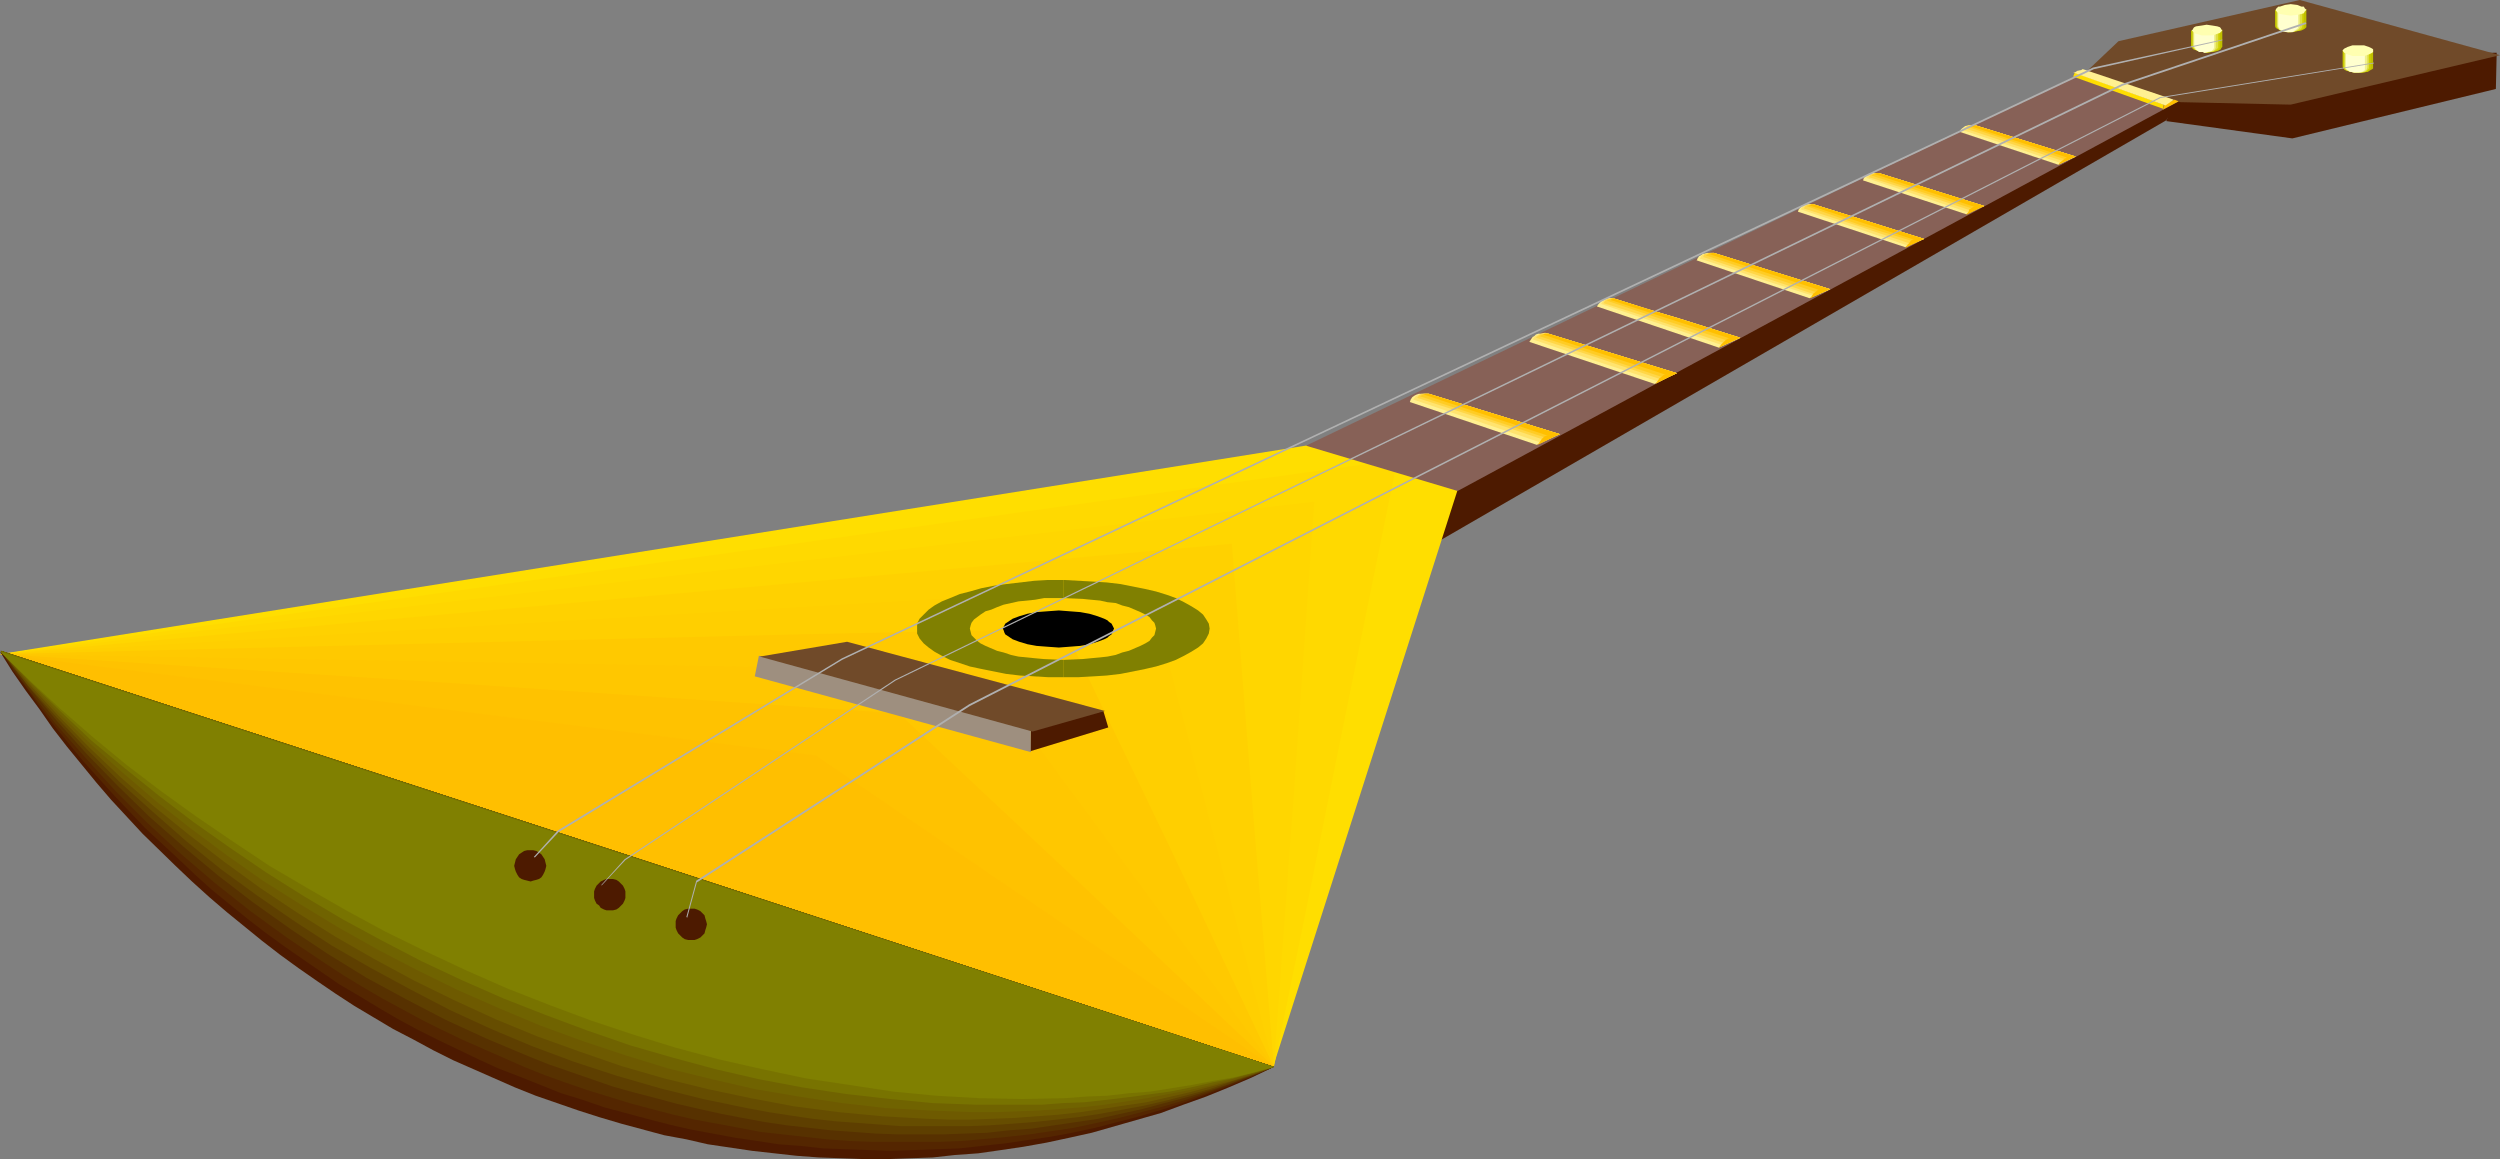 <?xml version="1.0" encoding="UTF-8" standalone="no"?>
<svg
   version="1.0"
   width="129.724mm"
   height="60.146mm"
   id="svg97"
   sodipodi:docname="Balalaika 1.wmf"
   xmlns:inkscape="http://www.inkscape.org/namespaces/inkscape"
   xmlns:sodipodi="http://sodipodi.sourceforge.net/DTD/sodipodi-0.dtd"
   xmlns="http://www.w3.org/2000/svg"
   xmlns:svg="http://www.w3.org/2000/svg">
  <rect width="100%" height="100%" fill="#808080" stroke="none"/>
  <sodipodi:namedview
     id="namedview97"
     pagecolor="#ffffff"
     bordercolor="#000000"
     borderopacity="0.25"
     inkscape:showpageshadow="2"
     inkscape:pageopacity="0.0"
     inkscape:pagecheckerboard="0"
     inkscape:deskcolor="#d1d1d1"
     inkscape:document-units="mm" />
  <defs
     id="defs1">
    <pattern
       id="WMFhbasepattern"
       patternUnits="userSpaceOnUse"
       width="6"
       height="6"
       x="0"
       y="0" />
  </defs>
  <path
     style="fill:#4d1a00;fill-opacity:1;fill-rule:evenodd;stroke:none"
     d="m 489.647,10.34 -0.162,7.109 -39.915,9.694 -24.725,-3.393 2.101,-5.816 48.965,-7.432 z"
     id="path1" />
  <path
     style="fill:#4d1a00;fill-opacity:1;fill-rule:evenodd;stroke:none"
     d="m 427.27,19.873 -2.424,3.716 -148.833,86.115 -7.757,-14.056 z"
     id="path2" />
  <path
     style="fill:#ffde00;fill-opacity:1;fill-rule:evenodd;stroke:none"
     d="M 0,128.284 249.672,209.228 290.395,81.914 Z"
     id="path3" />
  <path
     style="fill:#ffd900;fill-opacity:1;fill-rule:evenodd;stroke:none"
     d="m 0.162,128.284 124.917,40.392 124.755,40.553 6.141,-29.89 5.979,-29.728 12.12,-59.456 -136.875,19.065 z"
     id="path4" />
  <path
     style="fill:#ffd600;fill-opacity:1;fill-rule:evenodd;stroke:none"
     d="m 0.162,128.284 124.917,40.392 124.755,40.553 4.04,-55.417 1.939,-27.628 1.939,-27.789 -128.795,14.864 z"
     id="path5" />
  <path
     style="fill:#ffd100;fill-opacity:1;fill-rule:evenodd;stroke:none"
     d="m 0.162,128.284 124.917,40.392 124.755,40.553 -4.202,-51.378 -4.04,-51.216 -120.715,10.825 z"
     id="path6" />
  <path
     style="fill:#ffcf00;fill-opacity:1;fill-rule:evenodd;stroke:none"
     d="M 0.162,128.284 125.078,168.675 249.833,209.228 237.552,162.051 225.27,115.035 112.635,121.659 Z"
     id="path7" />
  <path
     style="fill:#ffc900;fill-opacity:1;fill-rule:evenodd;stroke:none"
     d="m 0.162,128.284 124.917,40.392 124.755,40.553 -20.362,-42.977 -20.685,-42.977 -52.035,1.131 -52.197,1.293 z"
     id="path8" />
  <path
     style="fill:#ffc700;fill-opacity:1;fill-rule:evenodd;stroke:none"
     d="M 0.162,128.284 125.078,168.675 249.833,209.228 221.23,170.291 192.627,131.515 96.475,129.899 Z"
     id="path9" />
  <path
     style="fill:#ffc200;fill-opacity:1;fill-rule:evenodd;stroke:none"
     d="M 0.162,128.284 125.078,168.675 249.833,209.228 213.15,174.491 176.305,139.916 88.234,133.938 Z"
     id="path10" />
  <path
     style="fill:#ffbf00;fill-opacity:1;fill-rule:evenodd;stroke:none"
     d="m 0,128.284 249.672,80.945 -89.688,-61.072 z"
     id="path11" />
  <path
     style="fill:#4d1a00;fill-opacity:1;fill-rule:evenodd;stroke:none"
     d="m 202,147.348 15.352,-4.685 -0.97,-3.231 -14.221,3.231 z"
     id="path12" />
  <path
     style="fill:#4d1a00;fill-opacity:1;fill-rule:evenodd;stroke:none"
     d="m 0,127.799 2.424,3.878 2.586,3.716 2.747,3.716 2.586,3.716 2.747,3.554 2.909,3.554 2.909,3.554 2.909,3.393 6.141,6.624 6.464,6.301 3.232,3.07 3.394,3.07 3.394,2.908 6.949,5.655 3.555,2.747 3.555,2.585 3.717,2.585 3.555,2.423 3.717,2.423 7.595,4.524 4.04,2.1 3.878,2.1 3.878,1.939 4.04,1.777 4.04,1.777 4.04,1.777 4.04,1.616 4.202,1.454 4.202,1.454 4.04,1.293 4.363,1.293 4.202,1.131 4.202,1.131 4.363,0.808 4.202,0.969 4.363,0.646 4.363,0.646 4.363,0.485 4.363,0.485 4.363,0.323 4.525,0.162 4.363,0.162 h 4.525 l 4.363,-0.162 4.525,-0.162 4.363,-0.485 4.525,-0.323 4.525,-0.646 4.363,-0.646 4.525,-0.808 4.525,-0.969 4.363,-0.969 4.525,-1.293 4.525,-1.293 4.525,-1.293 4.363,-1.616 4.525,-1.616 4.363,-1.777 4.525,-1.939 4.363,-2.1 z"
     id="path13" />
  <path
     style="fill:#542600;fill-opacity:1;fill-rule:evenodd;stroke:none"
     d="m 0.162,127.637 2.424,3.878 2.747,3.554 2.586,3.716 2.747,3.554 2.747,3.393 2.909,3.554 5.979,6.624 6.141,6.463 6.626,6.14 3.232,3.07 3.232,2.908 3.555,2.908 3.394,2.747 3.555,2.747 3.555,2.585 3.717,2.585 7.272,5.009 3.878,2.262 3.717,2.262 3.878,2.262 3.878,2.1 3.878,1.939 4.04,1.939 4.04,1.939 3.878,1.777 4.202,1.616 4.04,1.616 4.04,1.616 4.202,1.293 4.202,1.454 4.202,1.131 4.202,1.131 4.363,1.131 4.202,0.969 4.363,0.808 4.363,0.808 4.363,0.646 4.202,0.646 4.363,0.323 4.363,0.485 4.525,0.162 4.363,0.162 4.363,0.162 4.525,-0.162 4.363,-0.162 4.525,-0.162 4.363,-0.485 4.525,-0.485 4.363,-0.646 4.525,-0.646 4.363,-0.808 4.525,-0.969 4.363,-1.131 4.363,-1.131 4.363,-1.293 4.525,-1.454 4.363,-1.616 4.363,-1.616 4.363,-1.777 4.363,-1.939 -124.755,-40.876 z"
     id="path14" />
  <path
     style="fill:#573100;fill-opacity:1;fill-rule:evenodd;stroke:none"
     d="m 0.162,127.637 2.586,3.716 2.586,3.554 5.494,6.947 5.818,6.624 5.979,6.624 6.302,6.301 6.464,5.978 6.787,5.816 6.949,5.493 7.11,5.17 7.434,5.009 3.717,2.424 3.717,2.262 3.878,2.262 3.878,2.1 3.878,2.1 3.878,1.939 4.04,1.939 4.04,1.777 4.04,1.777 4.04,1.777 4.04,1.616 4.04,1.454 4.202,1.454 4.202,1.293 4.202,1.293 4.202,1.131 4.363,1.131 4.202,0.969 4.363,0.808 4.363,0.808 4.202,0.808 8.726,0.969 4.363,0.485 4.363,0.323 4.363,0.162 h 4.363 4.525 4.363 l 4.363,-0.162 8.888,-0.808 4.363,-0.485 4.363,-0.646 4.363,-0.646 4.525,-0.969 4.363,-0.969 4.363,-1.131 4.363,-1.131 4.363,-1.293 4.363,-1.454 4.363,-1.616 4.363,-1.616 4.202,-1.777 -124.755,-40.876 z"
     id="path15" />
  <path
     style="fill:#5e3f00;fill-opacity:1;fill-rule:evenodd;stroke:none"
     d="m 0.162,127.637 5.333,6.947 5.656,6.786 5.818,6.463 6.141,6.301 6.302,6.14 6.626,5.816 6.787,5.655 6.949,5.332 7.272,5.17 7.272,4.847 7.595,4.685 7.757,4.201 7.757,4.039 8.08,3.716 8.08,3.393 4.04,1.616 4.202,1.454 4.202,1.454 4.202,1.454 4.04,1.131 4.363,1.131 4.202,1.131 4.202,0.969 4.363,0.969 4.202,0.808 4.363,0.808 4.363,0.646 4.363,0.485 4.202,0.485 4.525,0.323 4.363,0.323 4.363,0.162 h 4.363 4.363 l 4.363,-0.162 4.363,-0.162 4.363,-0.485 4.363,-0.323 4.363,-0.646 4.363,-0.646 4.363,-0.646 4.363,-0.969 4.363,-0.969 4.202,-1.131 4.363,-1.131 4.363,-1.293 4.363,-1.454 4.202,-1.616 4.202,-1.616 -124.755,-40.876 z"
     id="path16" />
  <path
     style="fill:#664d00;fill-opacity:1;fill-rule:evenodd;stroke:none"
     d="m 0.162,127.637 5.333,6.786 5.818,6.463 5.979,6.301 6.141,6.14 6.464,5.816 6.626,5.816 6.787,5.493 7.11,5.17 7.272,5.009 7.434,4.847 7.595,4.362 7.757,4.201 7.757,4.039 8.08,3.716 8.08,3.393 8.242,3.07 8.403,2.747 8.403,2.423 8.403,2.1 8.565,1.777 4.363,0.808 4.202,0.646 4.363,0.646 4.363,0.485 4.363,0.323 4.363,0.323 4.363,0.323 h 4.363 4.363 4.363 l 4.202,-0.162 4.363,-0.323 4.363,-0.323 4.363,-0.485 4.363,-0.485 4.202,-0.646 4.363,-0.808 4.363,-0.808 4.202,-0.969 4.363,-1.131 4.202,-1.131 4.202,-1.454 4.202,-1.293 4.202,-1.616 -124.755,-40.876 z"
     id="path17" />
  <path
     style="fill:#6e5a00;fill-opacity:1;fill-rule:evenodd;stroke:none"
     d="m 0.162,127.637 5.494,6.463 5.818,6.301 5.979,6.14 6.302,5.978 6.464,5.655 6.787,5.493 6.949,5.332 7.11,5.17 7.272,4.847 7.434,4.685 7.595,4.362 7.757,4.201 7.918,3.878 8.08,3.716 8.242,3.393 8.08,2.908 8.403,2.908 8.403,2.424 8.565,2.1 8.403,1.777 8.565,1.616 8.726,1.131 8.565,0.808 8.726,0.485 4.202,0.162 h 4.363 l 4.363,-0.162 4.202,-0.162 4.363,-0.323 4.363,-0.323 4.202,-0.485 4.363,-0.646 4.202,-0.646 4.363,-0.646 4.202,-0.969 4.202,-0.969 4.202,-1.131 4.202,-1.131 4.04,-1.293 4.202,-1.454 -124.755,-40.876 z"
     id="path18" />
  <path
     style="fill:#706300;fill-opacity:1;fill-rule:evenodd;stroke:none"
     d="m 0.162,127.637 5.656,6.301 5.818,5.978 6.141,5.978 6.302,5.655 6.626,5.655 6.787,5.332 6.949,5.17 7.11,5.009 7.434,4.685 7.434,4.524 7.757,4.362 7.757,4.039 7.918,3.878 8.08,3.554 8.08,3.393 8.403,3.07 8.242,2.747 8.403,2.585 8.565,2.1 8.403,1.939 8.565,1.454 8.565,1.293 8.565,0.969 8.726,0.485 8.565,0.323 h 4.202 l 4.363,-0.162 4.202,-0.162 4.363,-0.323 4.202,-0.323 4.202,-0.485 4.202,-0.646 4.202,-0.646 4.202,-0.808 4.202,-0.808 4.202,-0.969 4.04,-1.131 4.202,-1.131 4.04,-1.293 -124.755,-40.876 z"
     id="path19" />
  <path
     style="fill:#787300;fill-opacity:1;fill-rule:evenodd;stroke:none"
     d="m 0.162,127.637 5.656,5.978 5.979,5.816 6.141,5.816 6.626,5.493 6.626,5.332 6.787,5.17 7.11,5.009 7.11,4.847 7.434,4.685 7.595,4.524 7.757,4.201 7.757,4.039 7.918,3.716 8.08,3.554 8.242,3.231 8.242,3.07 8.403,2.908 8.403,2.423 8.403,2.262 8.403,1.939 8.565,1.616 8.565,1.293 8.565,0.969 8.403,0.808 8.726,0.323 h 8.403 4.202 l 4.202,-0.323 4.202,-0.162 4.363,-0.485 4.04,-0.485 8.403,-1.131 4.04,-0.808 4.202,-0.969 4.04,-0.808 4.04,-1.131 4.04,-1.131 -124.755,-40.876 z"
     id="path20" />
  <path
     style="fill:#808001;fill-opacity:1;fill-rule:evenodd;stroke:none"
     d="m 0,127.799 5.818,5.655 6.141,5.655 6.302,5.493 6.464,5.332 6.787,5.17 6.949,5.009 7.11,4.847 7.272,4.847 7.434,4.362 7.595,4.362 7.757,4.201 7.918,3.878 7.918,3.716 8.08,3.554 8.242,3.231 8.242,3.07 8.242,2.747 8.403,2.585 8.403,2.262 8.565,1.939 8.403,1.777 8.565,1.293 8.565,1.293 8.403,0.808 8.565,0.485 8.403,0.162 8.242,-0.162 4.363,-0.323 4.04,-0.162 4.202,-0.485 4.202,-0.323 4.04,-0.646 4.04,-0.646 4.202,-0.808 3.878,-0.646 4.04,-0.969 4.04,-1.131 z"
     id="path21" />
  <path
     style="fill:#876157;fill-opacity:1;fill-rule:evenodd;stroke:none"
     d="M 256.136,87.407 409.171,13.895 427.27,19.873 285.87,96.293 Z"
     id="path22" />
  <path
     style="fill:#704a29;fill-opacity:1;fill-rule:evenodd;stroke:none"
     d="M 409.171,14.056 415.473,8.078 451.025,0 l 39.269,10.825 -41.046,9.694 -21.654,-0.485 z"
     id="path23" />
  <path
     style="fill:#9e8f7f;fill-opacity:1;fill-rule:evenodd;stroke:none"
     d="m 148.833,128.607 -0.808,4.039 54.136,14.864 v -5.493 z"
     id="path24" />
  <path
     style="fill:#704a29;fill-opacity:1;fill-rule:evenodd;stroke:none"
     d="m 166.125,125.86 50.581,13.572 -14.221,4.039 -53.49,-14.703 z"
     id="path25" />
  <path
     style="fill:#000000;fill-opacity:1;fill-rule:evenodd;stroke:none"
     d="m 207.656,119.721 2.101,0.162 2.101,0.162 1.778,0.323 1.616,0.485 1.293,0.485 0.646,0.323 0.323,0.323 0.485,0.323 0.162,0.323 0.162,0.323 0.162,0.323 -0.162,0.323 -0.162,0.485 -0.162,0.323 -0.485,0.323 -0.323,0.323 -0.646,0.323 -1.293,0.485 -1.616,0.485 -1.778,0.323 -2.101,0.162 -2.101,0.162 -2.262,-0.162 -2.101,-0.162 -1.778,-0.323 -1.616,-0.485 -1.293,-0.485 -0.97,-0.646 -0.485,-0.323 -0.162,-0.323 -0.162,-0.485 -0.162,-0.323 0.162,-0.323 0.162,-0.323 0.162,-0.323 0.485,-0.323 0.97,-0.646 1.293,-0.485 1.616,-0.485 1.778,-0.323 2.101,-0.162 z"
     id="path26" />
  <path
     style="fill:#808001;fill-opacity:1;fill-rule:evenodd;stroke:none"
     d="m 208.625,129.414 v 3.393 h 2.909 l 2.909,-0.162 2.586,-0.162 2.747,-0.323 2.424,-0.485 2.424,-0.485 2.101,-0.485 2.101,-0.646 1.778,-0.646 1.616,-0.808 1.454,-0.808 1.293,-0.808 0.97,-0.808 0.646,-0.969 0.485,-0.969 0.162,-0.969 -0.162,-0.969 -0.485,-0.808 -0.646,-0.969 -0.97,-0.808 -1.293,-0.808 -1.454,-0.808 -1.616,-0.808 -1.778,-0.646 -2.101,-0.646 -2.101,-0.485 -2.424,-0.485 -2.424,-0.485 -2.747,-0.323 -2.586,-0.162 -2.909,-0.162 -2.909,-0.162 v 3.554 l 3.717,0.162 1.616,0.162 1.778,0.162 1.454,0.323 1.616,0.162 1.293,0.485 1.293,0.323 1.131,0.485 1.131,0.485 0.97,0.485 0.808,0.485 0.485,0.646 0.485,0.485 0.162,0.485 0.162,0.646 -0.162,0.646 -0.162,0.646 -0.485,0.485 -0.485,0.646 -0.808,0.485 -0.97,0.485 -1.131,0.485 -1.131,0.485 -1.293,0.323 -1.293,0.485 -1.616,0.323 -1.454,0.162 -1.778,0.162 -1.616,0.162 z"
     id="path27" />
  <path
     style="fill:#808001;fill-opacity:1;fill-rule:evenodd;stroke:none"
     d="m 208.625,117.297 v -3.554 h -0.162 -2.909 l -2.747,0.162 -2.747,0.323 -2.747,0.323 -2.424,0.323 -2.424,0.485 -2.262,0.646 -1.939,0.485 -1.939,0.808 -1.616,0.646 -1.454,0.808 -1.131,0.808 -0.97,0.969 -0.808,0.808 -0.485,0.969 v 0.969 0.969 l 0.485,0.969 0.808,0.969 0.97,0.808 1.131,0.808 1.454,0.808 1.616,0.808 1.939,0.646 1.939,0.646 2.262,0.485 2.424,0.485 2.424,0.485 2.747,0.323 2.747,0.162 2.747,0.162 h 2.909 0.162 v -3.393 h -0.162 l -3.717,-0.162 -1.778,-0.162 -1.616,-0.162 -1.616,-0.162 -1.454,-0.323 -1.454,-0.485 -1.293,-0.323 -1.131,-0.485 -1.131,-0.485 -0.97,-0.485 -0.646,-0.485 -0.646,-0.646 -0.485,-0.485 -0.162,-0.646 -0.162,-0.646 0.162,-0.646 0.162,-0.485 0.485,-0.646 0.646,-0.485 0.646,-0.485 0.97,-0.646 1.131,-0.323 1.131,-0.485 1.293,-0.485 1.454,-0.323 1.454,-0.323 1.616,-0.162 1.616,-0.162 1.778,-0.323 h 3.717 z"
     id="path28" />
  <path
     style="fill:#4d1a00;fill-opacity:1;fill-rule:evenodd;stroke:none"
     d="m 104.07,166.736 h 0.485 l 0.646,0.162 0.485,0.323 0.485,0.323 0.323,0.485 0.323,0.485 0.162,0.646 0.162,0.646 -0.162,0.646 -0.162,0.485 -0.323,0.646 -0.323,0.485 -0.485,0.323 -0.485,0.162 -0.646,0.162 -0.485,0.162 -0.646,-0.162 -0.646,-0.162 -0.485,-0.162 -0.485,-0.323 -0.323,-0.485 -0.323,-0.646 -0.162,-0.485 -0.162,-0.646 0.162,-0.646 0.162,-0.646 0.323,-0.485 0.323,-0.485 0.485,-0.323 0.485,-0.323 0.646,-0.162 z"
     id="path29" />
  <path
     style="fill:#4d1a00;fill-opacity:1;fill-rule:evenodd;stroke:none"
     d="m 119.584,172.391 h 0.646 l 0.646,0.162 0.485,0.323 0.485,0.485 0.323,0.323 0.323,0.646 0.162,0.485 v 0.646 0.646 l -0.162,0.485 -0.323,0.646 -0.323,0.323 -0.485,0.485 -0.485,0.323 -0.646,0.162 h -0.646 -0.646 l -0.485,-0.162 -0.646,-0.323 -0.323,-0.485 -0.485,-0.323 -0.323,-0.646 -0.162,-0.485 v -0.646 -0.646 l 0.162,-0.485 0.323,-0.646 0.808,-0.808 0.646,-0.323 0.485,-0.162 z"
     id="path30" />
  <path
     style="fill:#4d1a00;fill-opacity:1;fill-rule:evenodd;stroke:none"
     d="m 135.582,178.207 h 0.646 l 0.485,0.162 0.646,0.323 0.485,0.485 0.323,0.323 0.162,0.646 0.162,0.485 0.162,0.646 -0.162,0.646 -0.162,0.485 -0.162,0.646 -0.323,0.323 -0.485,0.485 -0.646,0.323 -0.485,0.162 h -0.646 -0.646 l -0.646,-0.162 -0.485,-0.323 -0.485,-0.485 -0.323,-0.323 -0.323,-0.646 -0.162,-0.485 v -0.646 -0.646 l 0.162,-0.485 0.323,-0.646 0.323,-0.323 0.485,-0.485 0.485,-0.323 0.646,-0.162 z"
     id="path31" />
  <path
     style="fill:#bfbf00;fill-opacity:1;fill-rule:evenodd;stroke:none"
     d="m 429.694,5.978 6.141,-0.162 v 3.393 l -0.162,0.162 -0.162,0.323 -0.323,0.162 -0.323,0.162 -0.97,0.162 -1.131,0.162 h -0.162 l -0.323,-0.162 -1.131,-0.162 -0.485,-0.162 -0.485,-0.162 -0.323,-0.323 -0.162,-0.323 z"
     id="path32" />
  <path
     style="fill:#cfcf03;fill-opacity:1;fill-rule:evenodd;stroke:none"
     d="m 430.017,6.14 2.586,-0.162 h 2.747 V 9.209 9.371 l -0.162,0.323 -0.646,0.323 -0.808,0.162 -0.97,0.162 h -0.162 l -0.323,-0.162 -0.97,-0.162 -0.97,-0.323 -0.323,-0.323 V 9.048 Z"
     id="path33" />
  <path
     style="fill:#dede45;fill-opacity:1;fill-rule:evenodd;stroke:none"
     d="m 430.017,6.14 h 2.586 l 2.424,-0.162 V 9.371 l -0.162,0.162 -0.162,0.162 -0.485,0.323 -0.646,0.162 -1.131,0.162 v 0 l -0.323,-0.162 -0.808,-0.162 -0.808,-0.323 -0.323,-0.323 -0.162,-0.323 z"
     id="path34" />
  <path
     style="fill:#f0f08d;fill-opacity:1;fill-rule:evenodd;stroke:none"
     d="m 430.179,6.301 h 2.262 l 2.101,-0.162 V 9.371 l -0.162,0.323 -0.323,0.323 -0.808,0.162 -0.808,0.162 h -0.162 l -0.162,-0.162 h -0.808 l -0.808,-0.485 -0.162,-0.323 -0.162,-0.162 z"
     id="path35" />
  <path
     style="fill:#ffffcf;fill-opacity:1;fill-rule:evenodd;stroke:none"
     d="m 430.34,6.463 3.878,-0.162 V 9.371 l -0.162,0.323 -0.323,0.323 -0.646,0.162 -0.808,0.162 v 0 l -0.323,-0.162 h -0.646 l -0.646,-0.485 -0.162,-0.323 -0.162,-0.162 z"
     id="path36" />
  <path
     style="fill:#ffffb0;fill-opacity:1;fill-rule:evenodd;stroke:none"
     d="m 432.764,4.847 1.131,0.162 0.97,0.162 0.485,0.162 0.162,0.162 0.162,0.323 0.162,0.162 -0.162,0.162 -0.162,0.162 -0.162,0.162 -0.485,0.162 -0.97,0.323 h -1.131 -0.97 l -1.131,-0.323 -0.323,-0.162 -0.162,-0.162 -0.162,-0.162 -0.162,-0.162 0.162,-0.162 0.162,-0.323 0.162,-0.162 0.323,-0.162 1.131,-0.162 z"
     id="path37" />
  <path
     style="fill:#bfbf00;fill-opacity:1;fill-rule:evenodd;stroke:none"
     d="m 446.177,1.939 6.141,-0.162 v 3.554 l -0.162,0.162 -0.162,0.162 -0.323,0.162 -0.323,0.162 -0.97,0.162 -1.131,0.162 h -0.162 -0.323 l -0.97,-0.162 -0.646,-0.162 -0.485,-0.323 -0.323,-0.162 -0.162,-0.323 z"
     id="path38" />
  <path
     style="fill:#cfcf03;fill-opacity:1;fill-rule:evenodd;stroke:none"
     d="m 446.5,2.1 5.333,-0.162 v 3.393 0.162 l -0.162,0.162 -0.646,0.323 -0.808,0.162 -0.97,0.162 h -0.323 -0.162 L 447.793,6.14 446.824,5.655 446.5,5.493 V 5.17 Z"
     id="path39" />
  <path
     style="fill:#dede45;fill-opacity:1;fill-rule:evenodd;stroke:none"
     d="M 446.5,2.262 448.924,2.1 h 2.586 v 3.231 l -0.162,0.162 v 0.162 l -0.646,0.323 -0.808,0.162 -0.97,0.162 v 0 h -0.323 l -0.808,-0.162 -0.808,-0.485 -0.323,-0.162 -0.162,-0.323 z"
     id="path40" />
  <path
     style="fill:#f0f08d;fill-opacity:1;fill-rule:evenodd;stroke:none"
     d="m 446.662,2.262 h 2.262 2.101 v 3.07 l -0.162,0.323 -0.485,0.323 -0.646,0.323 h -0.808 -0.162 -0.162 l -0.808,-0.162 -0.808,-0.323 -0.162,-0.323 -0.162,-0.323 z"
     id="path41" />
  <path
     style="fill:#ffffcf;fill-opacity:1;fill-rule:evenodd;stroke:none"
     d="m 446.824,2.585 3.878,-0.323 v 3.07 l -0.162,0.323 -0.485,0.323 -0.485,0.323 h -0.808 -0.162 -0.162 l -0.646,-0.162 -0.646,-0.323 -0.162,-0.323 -0.162,-0.323 z"
     id="path42" />
  <path
     style="fill:#ffffb0;fill-opacity:1;fill-rule:evenodd;stroke:none"
     d="m 449.247,0.808 1.293,0.162 0.808,0.323 h 0.485 l 0.162,0.323 0.162,0.162 0.162,0.162 -0.162,0.162 -0.162,0.162 -0.162,0.323 -0.485,0.162 -0.808,0.162 -1.293,0.162 -1.131,-0.162 -0.97,-0.162 L 446.824,2.585 446.5,2.262 446.339,2.1 V 1.939 1.777 l 0.162,-0.162 0.323,-0.323 h 0.323 l 0.97,-0.323 z"
     id="path43" />
  <path
     style="fill:#bfbf00;fill-opacity:1;fill-rule:evenodd;stroke:none"
     d="m 459.428,9.856 5.979,-0.162 v 3.554 0.162 l -0.162,0.162 -0.323,0.162 -0.485,0.323 -0.808,0.162 h -1.131 -0.323 -0.162 l -1.131,-0.162 -0.485,-0.162 -0.485,-0.162 -0.323,-0.323 -0.162,-0.323 z"
     id="path44" />
  <path
     style="fill:#cfcf03;fill-opacity:1;fill-rule:evenodd;stroke:none"
     d="m 459.59,10.017 h 2.747 l 2.586,-0.162 v 3.393 0.162 l -0.162,0.162 -0.485,0.485 -0.97,0.162 h -0.97 -0.162 -0.323 l -0.97,-0.162 -0.97,-0.323 -0.323,-0.323 v -0.323 z"
     id="path45" />
  <path
     style="fill:#dede45;fill-opacity:1;fill-rule:evenodd;stroke:none"
     d="m 459.751,10.179 2.424,-0.162 h 2.424 v 3.231 0.162 l -0.162,0.162 -0.485,0.485 -0.808,0.162 h -0.97 -0.162 -0.323 l -0.808,-0.162 -0.808,-0.323 -0.162,-0.323 -0.162,-0.323 z"
     id="path46" />
  <path
     style="fill:#f0f08d;fill-opacity:1;fill-rule:evenodd;stroke:none"
     d="m 459.913,10.34 2.101,-0.162 h 2.262 v 3.07 l -0.162,0.485 -0.485,0.323 -0.646,0.162 h -0.808 -0.162 -0.323 l -0.808,-0.162 -0.646,-0.323 -0.323,-0.323 v -0.323 z"
     id="path47" />
  <path
     style="fill:#ffffcf;fill-opacity:1;fill-rule:evenodd;stroke:none"
     d="m 460.075,10.502 3.717,-0.162 v 3.07 0.323 l -0.485,0.323 -0.646,0.162 h -0.646 -0.162 -0.162 l -0.808,-0.162 -0.485,-0.323 -0.323,-0.323 v -0.323 z"
     id="path48" />
  <path
     style="fill:#ffffb0;fill-opacity:1;fill-rule:evenodd;stroke:none"
     d="m 462.499,8.886 h 1.131 l 0.97,0.323 0.323,0.162 0.323,0.162 0.162,0.162 v 0.162 0.323 l -0.162,0.162 -0.323,0.162 -0.323,0.162 -0.97,0.323 h -1.131 -1.131 l -0.97,-0.323 -0.323,-0.162 -0.323,-0.162 -0.162,-0.162 -0.162,-0.323 0.162,-0.162 0.162,-0.162 0.323,-0.162 0.323,-0.162 0.97,-0.323 z"
     id="path49" />
  <path
     style="fill:#fff091;fill-opacity:1;fill-rule:evenodd;stroke:none"
     d="m 407.07,30.698 -19.715,-6.14 h -1.131 l -0.808,0.162 -0.646,0.485 -0.323,0.323 -0.162,0.323 19.392,6.463 z"
     id="path50" />
  <path
     style="fill:#ffe36e;fill-opacity:1;fill-rule:evenodd;stroke:none"
     d="m 407.07,30.698 -9.858,-3.07 -9.858,-3.07 h -0.97 l -0.646,0.162 -0.485,0.323 -0.323,0.485 9.696,3.231 9.534,3.231 1.454,-0.646 z"
     id="path51" />
  <path
     style="fill:#ffd647;fill-opacity:1;fill-rule:evenodd;stroke:none"
     d="m 407.07,30.698 -9.858,-3.07 -9.858,-3.07 h -0.808 -0.485 l -0.323,0.323 -0.323,0.323 9.696,3.231 9.696,3.231 z"
     id="path52" />
  <path
     style="fill:#ffcc24;fill-opacity:1;fill-rule:evenodd;stroke:none"
     d="m 407.07,30.698 -9.858,-3.07 -9.858,-3.07 h -0.485 l -0.485,0.162 -0.323,0.162 h -0.162 l 9.696,3.231 9.696,3.231 z"
     id="path53" />
  <path
     style="fill:#ffbf00;fill-opacity:1;fill-rule:evenodd;stroke:none"
     d="m 407.07,30.698 -19.715,-6.14 h -0.323 -0.323 l -0.162,0.162 h -0.162 l 19.392,6.301 z"
     id="path54" />
  <path
     style="fill:#ffbf00;fill-opacity:1;fill-rule:evenodd;stroke:none"
     d="m 407.07,30.698 h -0.646 -0.646 -0.323 l -0.323,0.323 -0.323,0.162 -0.323,0.323 -0.485,0.323 -0.323,0.485 z"
     id="path55" />
  <path
     style="fill:#fff091;fill-opacity:1;fill-rule:evenodd;stroke:none"
     d="m 389.132,40.392 -20.685,-6.463 h -1.131 l -0.808,0.162 -0.646,0.485 -0.323,0.323 -0.162,0.485 20.2,6.624 z"
     id="path56" />
  <path
     style="fill:#ffe36e;fill-opacity:1;fill-rule:evenodd;stroke:none"
     d="m 389.132,40.392 -10.342,-3.231 -10.342,-3.231 h -0.808 l -0.646,0.162 -0.646,0.323 -0.323,0.485 10.019,3.393 10.019,3.393 1.454,-0.646 z"
     id="path57" />
  <path
     style="fill:#ffd647;fill-opacity:1;fill-rule:evenodd;stroke:none"
     d="m 389.132,40.392 -10.342,-3.231 -10.342,-3.231 h -0.646 l -0.485,0.162 -0.485,0.162 -0.323,0.485 10.181,3.231 10.019,3.393 1.131,-0.485 z"
     id="path58" />
  <path
     style="fill:#ffcc24;fill-opacity:1;fill-rule:evenodd;stroke:none"
     d="m 389.132,40.392 -10.342,-3.231 -10.342,-3.231 h -0.485 l -0.485,0.162 -0.485,0.323 20.2,6.624 0.97,-0.323 z"
     id="path59" />
  <path
     style="fill:#ffbf00;fill-opacity:1;fill-rule:evenodd;stroke:none"
     d="m 389.132,40.392 -20.685,-6.463 h -0.323 l -0.323,0.162 h -0.162 -0.162 l 20.2,6.624 z"
     id="path60" />
  <path
     style="fill:#ffbf00;fill-opacity:1;fill-rule:evenodd;stroke:none"
     d="m 389.132,40.392 h -1.293 -0.485 l -0.323,0.162 -0.485,0.323 -0.323,0.162 -0.162,0.485 -0.485,0.646 z"
     id="path61" />
  <path
     style="fill:#fff091;fill-opacity:1;fill-rule:evenodd;stroke:none"
     d="M 377.336,46.854 355.681,40.068 v 0 H 354.55 l -0.808,0.162 -0.485,0.162 -0.162,0.323 -0.323,0.323 -0.162,0.485 21.008,6.947 z"
     id="path62" />
  <path
     style="fill:#ffe36e;fill-opacity:1;fill-rule:evenodd;stroke:none"
     d="M 377.336,46.854 355.681,40.068 h -0.808 l -0.808,0.162 -0.485,0.323 -0.485,0.485 10.504,3.554 10.504,3.554 1.616,-0.646 z"
     id="path63" />
  <path
     style="fill:#ffd647;fill-opacity:1;fill-rule:evenodd;stroke:none"
     d="M 377.336,46.854 355.681,40.068 h -0.646 l -0.646,0.162 -0.323,0.162 -0.323,0.485 10.504,3.393 10.504,3.554 1.293,-0.485 z"
     id="path64" />
  <path
     style="fill:#ffcc24;fill-opacity:1;fill-rule:evenodd;stroke:none"
     d="M 377.336,46.854 355.681,40.068 h -0.485 l -0.323,0.162 -0.485,0.162 h -0.162 l 10.504,3.716 10.504,3.231 1.131,-0.162 z"
     id="path65" />
  <path
     style="fill:#ffbf00;fill-opacity:1;fill-rule:evenodd;stroke:none"
     d="M 377.336,46.854 355.681,40.068 v 0 h -0.323 l -0.323,0.162 h -0.323 l 21.17,6.947 z"
     id="path66" />
  <path
     style="fill:#ffbf00;fill-opacity:1;fill-rule:evenodd;stroke:none"
     d="m 377.336,46.854 h -0.808 -0.646 -0.485 l -0.323,0.162 -0.323,0.162 -0.323,0.485 -0.323,0.323 -0.485,0.646 z"
     id="path67" />
  <path
     style="fill:#fff091;fill-opacity:1;fill-rule:evenodd;stroke:none"
     d="M 358.913,56.71 336.128,49.601 h -1.293 l -0.485,0.162 h -0.323 l -0.485,0.323 -0.323,0.162 -0.323,0.485 -0.162,0.485 v -0.162 l 22.139,7.432 z"
     id="path68" />
  <path
     style="fill:#ffe36e;fill-opacity:1;fill-rule:evenodd;stroke:none"
     d="M 358.913,56.71 347.44,53.155 336.128,49.601 h -0.97 l -0.808,0.162 -0.646,0.323 -0.323,0.646 5.494,1.777 5.494,1.939 11.15,3.554 1.616,-0.485 z"
     id="path69" />
  <path
     style="fill:#ffd647;fill-opacity:1;fill-rule:evenodd;stroke:none"
     d="M 358.913,56.71 347.44,53.155 336.128,49.601 h -0.808 l -0.646,0.162 -0.485,0.162 -0.162,0.485 22.139,7.432 1.293,-0.485 z"
     id="path70" />
  <path
     style="fill:#ffcc24;fill-opacity:1;fill-rule:evenodd;stroke:none"
     d="M 358.913,56.71 347.44,53.155 336.128,49.601 h -0.646 l -0.485,0.162 -0.162,0.162 -0.323,0.162 11.15,3.716 11.15,3.716 z"
     id="path71" />
  <path
     style="fill:#ffbf00;fill-opacity:1;fill-rule:evenodd;stroke:none"
     d="M 358.913,56.71 336.128,49.601 h -0.323 l -0.323,0.162 h -0.323 -0.162 l 22.301,7.27 z"
     id="path72" />
  <path
     style="fill:#ffbf00;fill-opacity:1;fill-rule:evenodd;stroke:none"
     d="m 358.913,56.71 h -1.616 -0.485 l -0.323,0.162 -0.323,0.323 -0.485,0.323 -0.323,0.485 -0.323,0.485 z"
     id="path73" />
  <path
     style="fill:#fff091;fill-opacity:1;fill-rule:evenodd;stroke:none"
     d="m 341.299,66.242 -24.402,-7.594 -0.646,-0.162 h -0.646 l -0.646,0.162 -0.323,0.162 -0.485,0.162 -0.323,0.323 -0.323,0.323 -0.323,0.485 23.917,8.078 z"
     id="path74" />
  <path
     style="fill:#ffe36e;fill-opacity:1;fill-rule:evenodd;stroke:none"
     d="m 341.299,66.242 -12.282,-3.878 -6.141,-1.777 -5.979,-1.939 -0.646,-0.162 h -0.485 l -0.808,0.162 -0.646,0.485 -0.323,0.485 11.958,4.039 11.797,4.039 1.778,-0.646 z"
     id="path75" />
  <path
     style="fill:#ffd647;fill-opacity:1;fill-rule:evenodd;stroke:none"
     d="m 341.299,66.242 -12.282,-3.878 -6.141,-1.777 -5.979,-1.939 -0.97,-0.162 -0.646,0.162 -0.485,0.323 -0.323,0.485 6.141,1.939 5.818,1.939 11.958,4.039 1.454,-0.646 z"
     id="path76" />
  <path
     style="fill:#ffcc24;fill-opacity:1;fill-rule:evenodd;stroke:none"
     d="m 341.299,66.242 -12.282,-3.878 -6.141,-1.777 -5.979,-1.939 -0.646,-0.162 -0.485,0.162 -0.323,0.162 -0.323,0.162 11.958,4.039 11.958,3.878 1.131,-0.323 z"
     id="path77" />
  <path
     style="fill:#ffbf00;fill-opacity:1;fill-rule:evenodd;stroke:none"
     d="m 341.299,66.242 -24.402,-7.594 -0.485,-0.162 -0.323,0.162 -0.162,0.162 h -0.162 l 24.078,7.755 z"
     id="path78" />
  <path
     style="fill:#ffbf00;fill-opacity:1;fill-rule:evenodd;stroke:none"
     d="m 341.299,66.242 h -1.454 -0.485 l -0.485,0.162 -0.485,0.323 -0.323,0.323 -0.485,0.485 -0.485,0.646 z"
     id="path79" />
  <path
     style="fill:#fff091;fill-opacity:1;fill-rule:evenodd;stroke:none"
     d="m 328.856,73.189 -25.21,-7.755 -0.646,-0.162 -0.646,0.162 h -0.646 l -0.485,0.162 -0.323,0.323 -0.323,0.162 -0.323,0.485 -0.323,0.485 24.563,8.24 z"
     id="path80" />
  <path
     style="fill:#ffe36e;fill-opacity:1;fill-rule:evenodd;stroke:none"
     d="m 328.856,73.189 -12.605,-3.878 -12.605,-3.878 -0.646,-0.162 -0.485,0.162 -0.808,0.162 -0.646,0.323 -0.485,0.646 12.282,4.201 12.282,4.039 z"
     id="path81" />
  <path
     style="fill:#ffd647;fill-opacity:1;fill-rule:evenodd;stroke:none"
     d="m 328.856,73.189 -12.605,-3.878 -12.605,-3.878 h -0.808 -0.646 l -0.646,0.485 -0.323,0.323 12.443,4.039 12.282,4.201 1.454,-0.646 z"
     id="path82" />
  <path
     style="fill:#ffcc24;fill-opacity:1;fill-rule:evenodd;stroke:none"
     d="m 328.856,73.189 -12.605,-3.878 -12.605,-3.878 h -0.646 l -0.485,0.162 -0.323,0.162 -0.323,0.162 24.725,8.24 z"
     id="path83" />
  <path
     style="fill:#ffbf00;fill-opacity:1;fill-rule:evenodd;stroke:none"
     d="m 328.856,73.189 -25.21,-7.755 h -0.323 -0.323 l -0.323,0.162 h -0.162 l 24.725,8.078 z"
     id="path84" />
  <path
     style="fill:#ffbf00;fill-opacity:1;fill-rule:evenodd;stroke:none"
     d="m 328.856,73.189 h -1.454 l -0.646,0.162 -0.485,0.162 -0.323,0.323 -0.485,0.323 -0.323,0.485 -0.485,0.646 z"
     id="path85" />
  <path
     style="fill:#fff091;fill-opacity:1;fill-rule:evenodd;stroke:none"
     d="m 305.908,85.145 -25.694,-7.917 h -0.646 -0.646 -0.646 l -0.485,0.162 -0.323,0.162 -0.485,0.323 -0.323,0.485 -0.162,0.485 24.886,8.401 z"
     id="path86" />
  <path
     style="fill:#ffe36e;fill-opacity:1;fill-rule:evenodd;stroke:none"
     d="m 305.908,85.145 -25.694,-7.917 h -0.97 l -0.97,0.162 -0.646,0.323 -0.485,0.646 12.443,4.201 12.443,4.201 z"
     id="path87" />
  <path
     style="fill:#ffd647;fill-opacity:1;fill-rule:evenodd;stroke:none"
     d="m 305.908,85.145 -25.694,-7.917 h -0.808 -0.646 l -0.485,0.323 -0.323,0.485 12.443,4.039 12.443,4.201 1.454,-0.485 z"
     id="path88" />
  <path
     style="fill:#ffcc24;fill-opacity:1;fill-rule:evenodd;stroke:none"
     d="m 305.908,85.145 -25.694,-7.917 h -0.485 -0.485 l -0.485,0.323 -0.323,0.162 25.048,8.24 1.131,-0.323 z"
     id="path89" />
  <path
     style="fill:#ffbf00;fill-opacity:1;fill-rule:evenodd;stroke:none"
     d="m 305.908,85.145 -25.694,-7.917 h -0.323 -0.323 l -0.323,0.162 v 0 l 24.886,8.24 z"
     id="path90" />
  <path
     style="fill:#ffbf00;fill-opacity:1;fill-rule:evenodd;stroke:none"
     d="m 305.908,85.145 h -1.616 l -0.646,0.162 -0.485,0.162 -0.323,0.162 -0.485,0.485 -0.323,0.485 -0.485,0.646 z"
     id="path91" />
  <path
     style="fill:#ffde00;fill-opacity:1;fill-rule:evenodd;stroke:none"
     d="m 406.908,14.218 -0.323,0.808 17.614,6.301 0.162,-0.808 z"
     id="path92" />
  <path
     style="fill:#ffbf00;fill-opacity:1;fill-rule:evenodd;stroke:none"
     d="m 424.2,21.488 0.323,-1.131 1.939,-0.808 0.808,0.323 z"
     id="path93" />
  <path
     style="fill:#fff091;fill-opacity:1;fill-rule:evenodd;stroke:none"
     d="m 408.524,13.572 17.776,5.978 -1.616,1.131 -18.099,-6.463 v 0 h 0.323 l 0.485,-0.323 0.808,-0.162 0.162,-0.162 z"
     id="path94" />
  <path
     style="fill:#b0b0b0;fill-opacity:1;fill-rule:evenodd;stroke:none"
     d="m 435.835,7.755 -25.371,5.493 -245.309,115.843 -55.752,33.767 -4.686,5.17 0.162,0.162 4.686,-5.009 v 0 L 165.155,129.414 410.625,13.572 v 0 l 25.21,-5.655 z"
     id="path95" />
  <path
     style="fill:#b0b0b0;fill-opacity:1;fill-rule:evenodd;stroke:none"
     d="M 452.156,4.362 416.12,16.48 175.497,133.292 l -53.005,35.221 -4.525,5.009 v 0.162 l 4.686,-5.009 v 0 L 175.659,133.454 416.281,16.803 452.318,4.685 Z"
     id="path96" />
  <path
     style="fill:#b0b0b0;fill-opacity:1;fill-rule:evenodd;stroke:none"
     d="m 465.569,12.279 -42.016,6.786 -233.512,119.074 -53.49,34.575 -1.939,7.109 0.162,0.162 1.939,-7.109 v 0.162 L 190.203,138.462 423.715,19.226 v 0 l 41.854,-6.786 z"
     id="path97" />
</svg>
